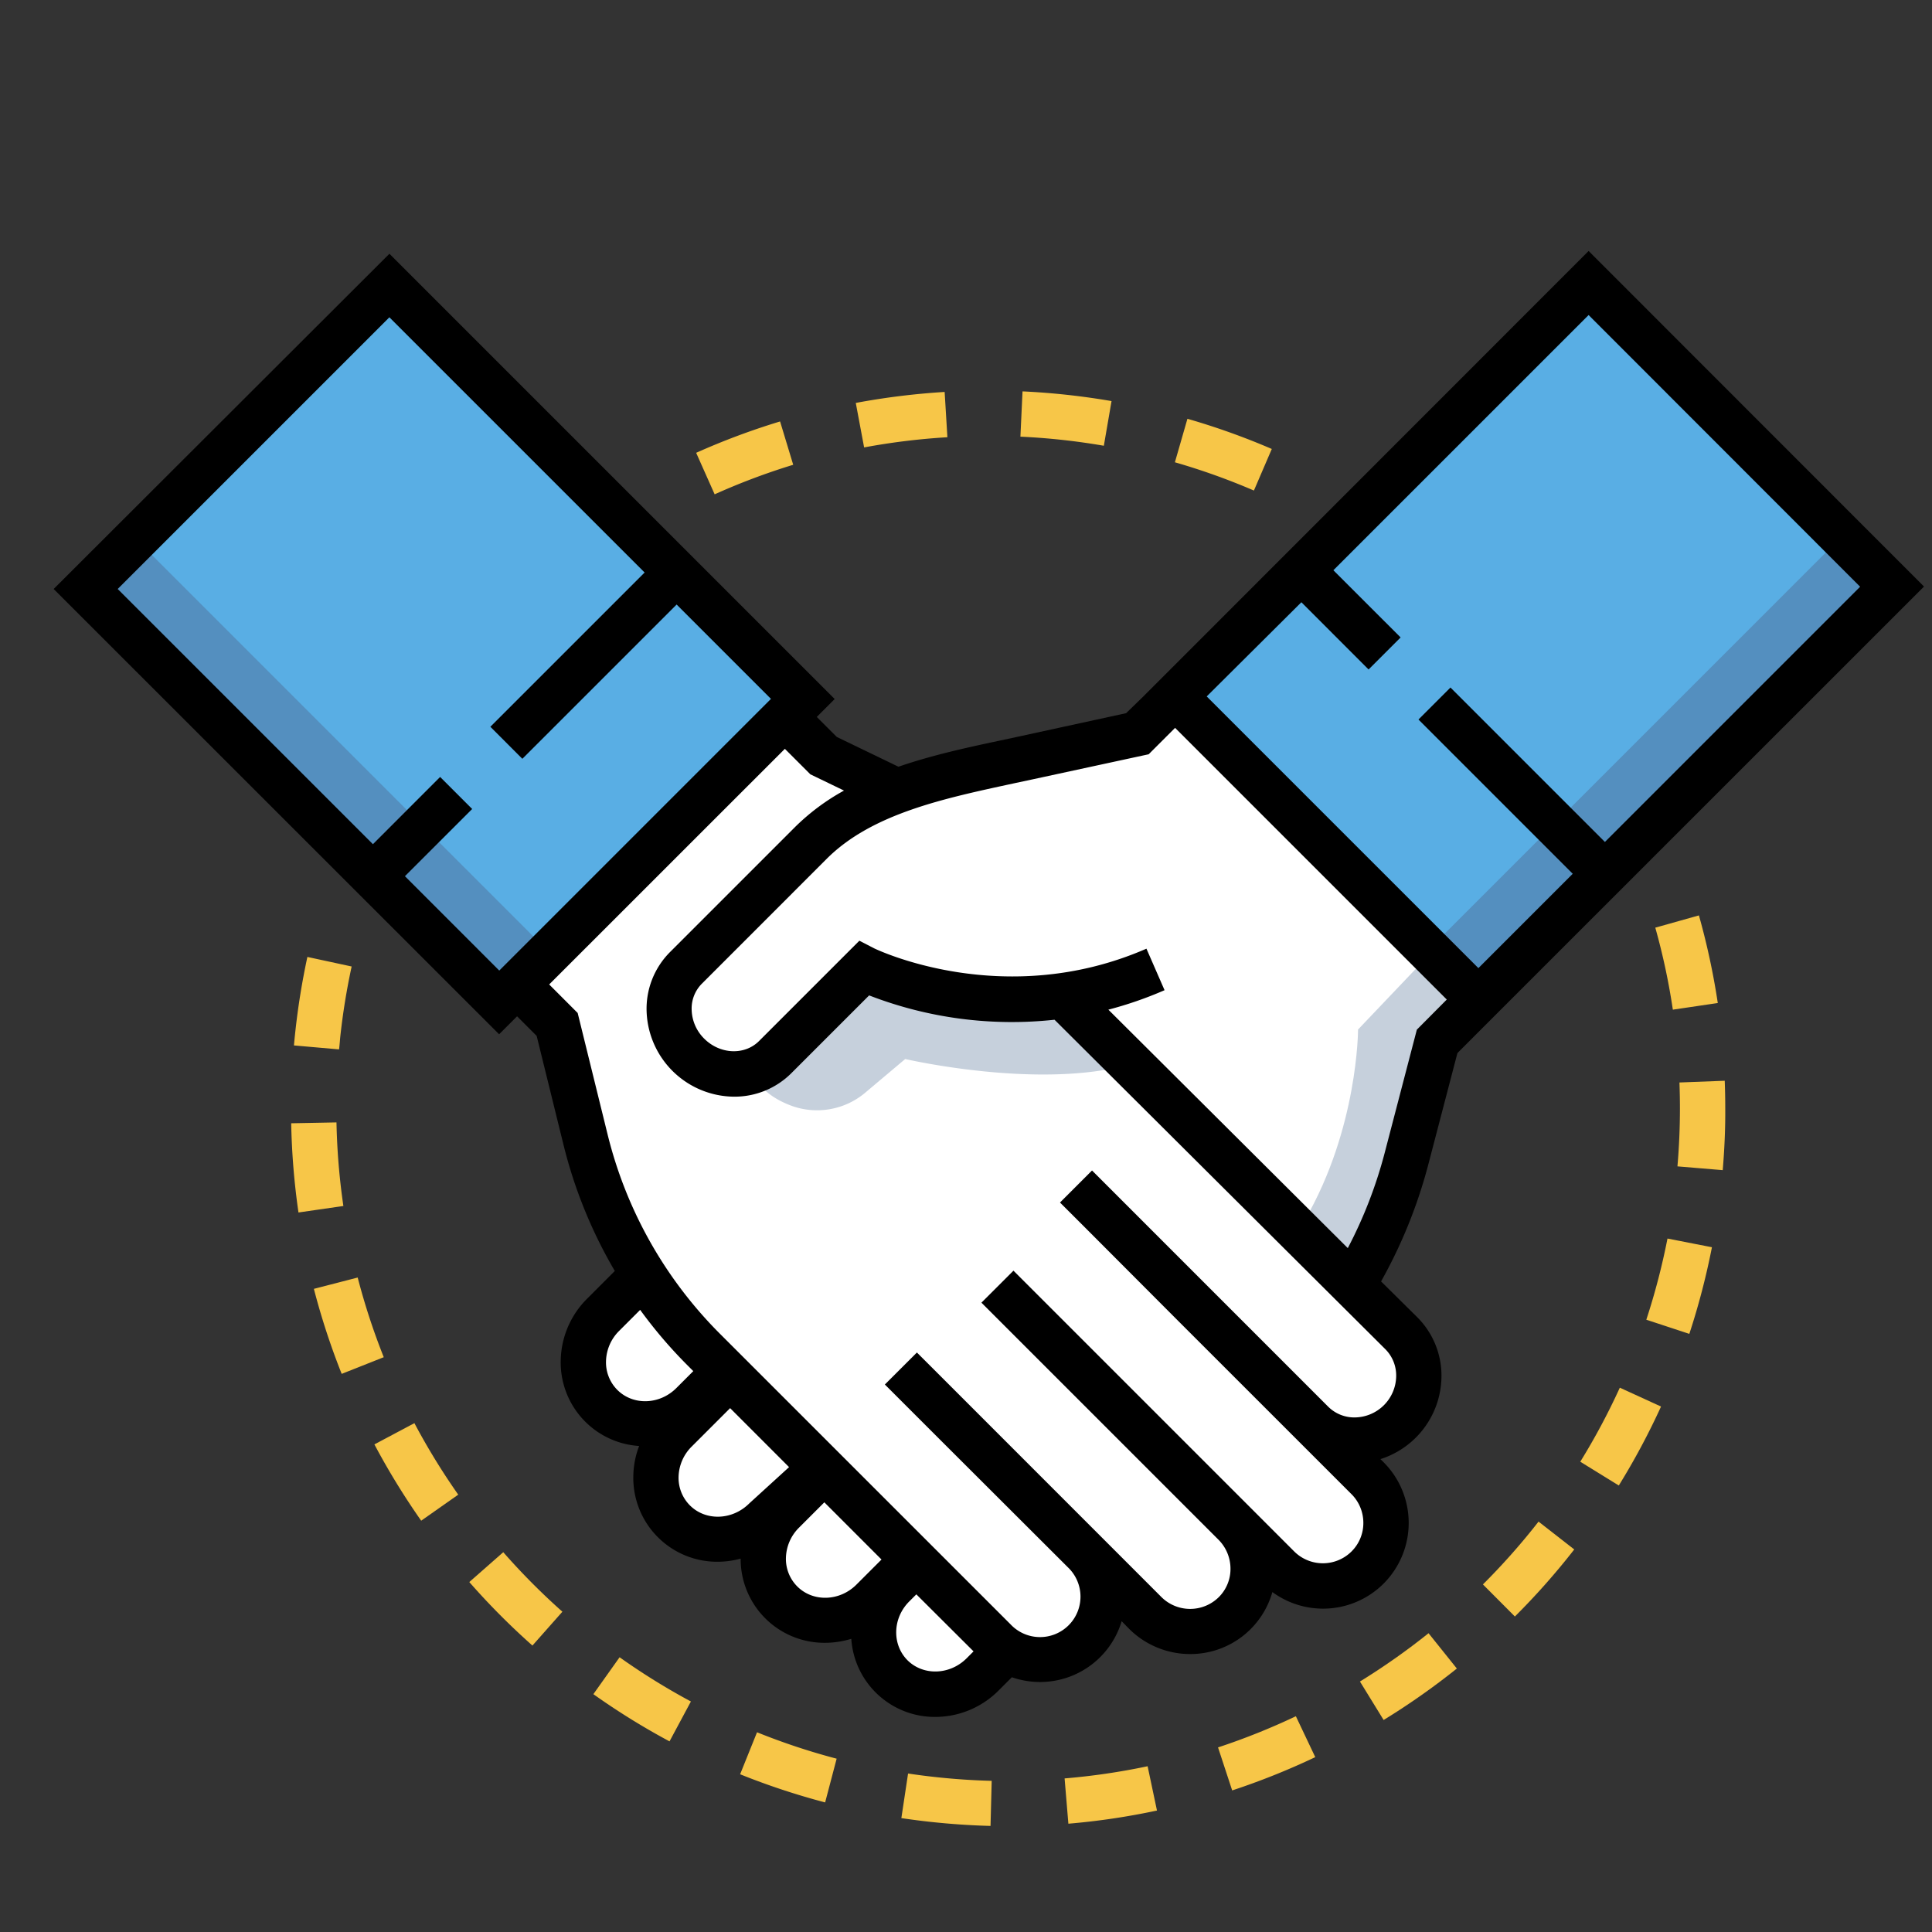 <svg id="artwork" xmlns="http://www.w3.org/2000/svg" viewBox="0 0 512 512"><rect x="0" y="0" width="512" height="512" fill="#333333" stroke="none"/><title>Partnership</title><g id="Partnership"><path d="M358,338.9a125.19,125.19,0,0,0,12.84-31.21L379,276.6l11-11L309.47,185.2l-10,10-29.29,6.33c-10.82,2.34-22.31,4.53-32.84,8.24l-19.66-9.49L207.45,190l-70.93,70.93,10.61,10.62L154.64,302A119.35,119.35,0,0,0,170,337.81l-10.19,10.64c-6.79,6.8-7,17.6-.48,24.13h0c8,9.92,22.31,4.76,22.31,4.76-10.17,7.33-11.14,21.26-4.61,27.79h0c12.94,11.2,30.46-3.91,30.46-3.91-6.8,6.8-7,17.6-.48,24.13s17.33,6.31,24.13-.48l5.59-4.8c-6.8,6.8-7,17.61-.49,24.13s17.33,6.32,24.13-.48l6.08-6.36a16.7,16.7,0,0,0,20.25-26.26l16.2,16.2a16.72,16.72,0,1,0,23.65-23.64l11.64,11.65a16.72,16.72,0,1,0,23.64-23.64L347.2,377a16.46,16.46,0,0,0,23.27-.37h0a16.45,16.45,0,0,0,.37-23.27Z" style="fill:#fff"/><path d="M199.5,283.82s.87,5.86,10.55,9.33a19.83,19.83,0,0,0,19-3.37l10.84-9.13s41.21,9.58,65.21-.52l-22.49-18.94s-31.11,5.19-53.13-5.19Z" style="fill:#c6d0dc"/><path d="M359.9,272.83s0,26.17-14.1,50.49l13.52,13.22s12.51-12.37,19.23-61.41l11.36-11.39L378.68,253.1Z" style="fill:#c6d0dc"/><polygon points="420.95 75.64 501.39 156.09 424.12 233.36 391.82 265.65 311.38 185.21 420.95 75.64" style="fill:#59aee4"/><polygon points="22.71 156.97 103.15 76.53 180.43 153.8 212.72 186.09 132.27 266.54 22.71 156.97" style="fill:#59aee4"/><polygon points="22.71 156.09 35.98 142.81 113.25 220.08 145.55 252.38 132.27 265.65 22.71 156.09" style="fill:#548fbf"/><polygon points="391.82 265.01 378.55 251.73 455.82 174.46 488.12 142.17 501.39 155.44 391.82 265.01" style="fill:#548fbf"/><path d="M509.88,155.44,421,66.51l-118,118.05h0L298.43,189l-27.57,6-4.64,1c-9.15,1.94-18.87,4-28.12,7.19l-16.34-7.89L216.45,190l4.75-4.75-118-118L14.22,156.09l118.05,118,4.76-4.76,5.19,5.19,7.11,28.85a125.31,125.31,0,0,0,13.6,33.45l-7.33,7.34a23.66,23.66,0,0,0-7,16.29,22.18,22.18,0,0,0,20.78,22.75,23.16,23.16,0,0,0-1.54,7.84,22.22,22.22,0,0,0,22.36,22.84,23.27,23.27,0,0,0,6.08-.83,22.21,22.21,0,0,0,22.37,22.31,23.58,23.58,0,0,0,6.95-1.06A22.17,22.17,0,0,0,247.89,455a23.68,23.68,0,0,0,16.75-7l3.51-3.51a23,23,0,0,0,7.42,1.26,22.57,22.57,0,0,0,21.68-16.12l1.95,2a22.88,22.88,0,0,0,16.21,6.71,22.57,22.57,0,0,0,21.78-16.43,22.71,22.71,0,0,0,29.47-2.23,22.77,22.77,0,0,0,0-32.18l-.83-.82A23.18,23.18,0,0,0,382,365a21.87,21.87,0,0,0-6.4-15.91L366,339.59a131.65,131.65,0,0,0,12.52-31l7.71-29.51,5.56-5.57h0Zm-165,4.16,17.81,17.82,8.49-8.49-17.82-17.81L421,83.49l71.95,72-67.63,67.64L384.39,182.2l-8.48,8.48,40.88,40.88-25,25-72-72ZM107.31,232.2l17.82-17.81-8.49-8.49L98.83,223.72,31.19,156.09l72-72,67.64,67.63-40.88,40.88,8.48,8.49,40.88-40.88,25,25-72,72ZM160.6,360.74a11.7,11.7,0,0,1,3.49-8.05l5.56-5.56a123,123,0,0,0,12.52,14.67l1.56,1.56-4.49,4.49c-4.44,4.45-11.46,4.67-15.64.49A10.33,10.33,0,0,1,160.6,360.74Zm22.23,38.2a10.33,10.33,0,0,1-3-7.6,11.7,11.7,0,0,1,3.49-8l10.17-10.17,15.62,15.63-10.43,9.51-.2.19C194,402.9,187,403.12,182.83,398.94Zm28.45,21.48a10.33,10.33,0,0,1-3-7.6,11.68,11.68,0,0,1,3.49-8l6.69-6.69,15.15,15.16-6.69,6.69C222.47,424.39,215.46,424.6,211.28,420.42ZM240.51,440c-4.17-4.18-4-11.2.49-15.64l1.84-1.84L258,437.63l-1.84,1.84C251.71,443.92,244.69,444.14,240.51,440ZM370,364.82a11.09,11.09,0,0,1-10.82,10.81,9.81,9.81,0,0,1-7.22-2.87l-62.56-62.57-8.49,8.49,6.15,6.14h0L312.18,350l31.29,31.28h0l14.66,14.66a10.71,10.71,0,0,1,3.17,7.62,10.59,10.59,0,0,1-3.12,7.58,10.77,10.77,0,0,1-15.21,0l-11.64-11.65h0l-58-58h0l-4.75-4.75-8.49,8.48,62.8,62.8a10.87,10.87,0,0,1,3.2,7.67,10.52,10.52,0,0,1-3.11,7.58,10.8,10.8,0,0,1-15.26-.1l-16.19-16.2h0l-43.79-43.8h0l-4.75-4.74-8.49,8.48,14.68,14.68L283,415.35a10.72,10.72,0,1,1-15.16,15.15l-77.19-77.18A112.76,112.76,0,0,1,161,300.55l-7.91-32.1-7.55-7.56L208,198.45l6.75,6.75,8.92,4.31a58.56,58.56,0,0,0-13,9.69l-33.1,33.1a21.26,21.26,0,0,0-6.21,15.78,23.38,23.38,0,0,0,23.17,22.55,21.3,21.3,0,0,0,15.16-6.2l20.64-20.64a104.67,104.67,0,0,0,49.13,6.45l87.72,87.36A9.89,9.89,0,0,1,370,364.82Zm5.48-91.95-8.53,32.67a119.42,119.42,0,0,1-9.77,25.22l-63.45-63.19a101.12,101.12,0,0,0,14.89-5.16l-4.8-11c-37.93,16.54-71.88.05-72.2-.11l-3.88-2-26.59,26.59c-3.83,3.83-10.34,3.54-14.52-.63a11.15,11.15,0,0,1-3.33-7.56,9.33,9.33,0,0,1,2.69-7l33.1-33.11c12-12,31.12-16,49.63-20l4.69-1,31-6.7,7-7,72,72Z"/><path d="M189.39,131,184.49,120a188.16,188.16,0,0,1,22.24-8.31l3.48,11.48A176.7,176.7,0,0,0,189.39,131Zm142.91-1a176.24,176.24,0,0,0-20.94-7.49l3.32-11.53a188.2,188.2,0,0,1,22.36,8ZM229,118.57l-2.21-11.79a191.49,191.49,0,0,1,23.55-2.91l.73,12A179,179,0,0,0,229,118.57Zm63.53-.44a177.73,177.73,0,0,0-22.11-2.41l.56-12a191.82,191.82,0,0,1,23.59,2.57Z" style="fill:#f7c648"/><path d="M262.5,483.89c-5.27-.14-10.61-.5-15.88-1.07-2.58-.28-5.18-.62-7.75-1L240.65,470c2.41.36,4.85.68,7.27.94,4.94.54,10,.88,14.89,1Zm20.63-.59-1-12a177.4,177.4,0,0,0,22-3.23l2.48,11.74A187.41,187.41,0,0,1,283.13,483.3Zm-64.46-5.64a190.49,190.49,0,0,1-22.53-7.46l4.48-11.13a176.13,176.13,0,0,0,21.1,7Zm107.87-3.18-3.75-11.4a178.89,178.89,0,0,0,20.63-8.26l5.14,10.84A190,190,0,0,1,326.54,474.48Zm-149.11-13a188.16,188.16,0,0,1-20.18-12.51l6.95-9.78a176.9,176.9,0,0,0,18.9,11.72Zm189.26-5.64-6.29-10.22a180.73,180.73,0,0,0,18.18-12.8l7.5,9.36A190.62,190.62,0,0,1,366.69,455.81ZM141.1,436.09a189.81,189.81,0,0,1-16.73-16.83l9-7.91a179.4,179.4,0,0,0,15.67,15.77Zm260.36-7.7-8.47-8.5a177.7,177.7,0,0,0,14.74-16.65l9.46,7.38A189.36,189.36,0,0,1,401.46,428.39ZM111.62,403a192,192,0,0,1-12.4-20.22l10.6-5.63a178.36,178.36,0,0,0,11.62,18.95ZM429,393.67l-10.21-6.3a177.52,177.52,0,0,0,10.48-19.62l10.92,5A189.56,189.56,0,0,1,429,393.67ZM90.55,364.09a190,190,0,0,1-7.37-22.53l11.61-3a177.67,177.67,0,0,0,6.91,21.11Zm357.14-10.6-11.4-3.75a180.27,180.27,0,0,0,5.61-21.51l11.78,2.3A192.14,192.14,0,0,1,447.69,353.49ZM79.1,321.32a190.59,190.59,0,0,1-1.93-23.64l12-.23A178.13,178.13,0,0,0,91,319.6ZM456.54,310.1l-12-1c.44-5.11.66-10.29.66-15.4,0-2.29-.05-4.58-.13-6.83l12-.46c.09,2.4.14,4.85.14,7.28C457.25,299.12,457,304.65,456.54,310.1Zm-366.69-32L77.9,277.05c.11-1.24.23-2.48.37-3.73a191.9,191.9,0,0,1,3.19-19.72l11.73,2.53a178.89,178.89,0,0,0-3,18.49C90.07,275.79,90,277,89.85,278.12Zm353.47-10.53a175,175,0,0,0-4.65-21.73l11.56-3.25a189.54,189.54,0,0,1,5,23.22Z" style="fill:#f7c648"/></g></svg>